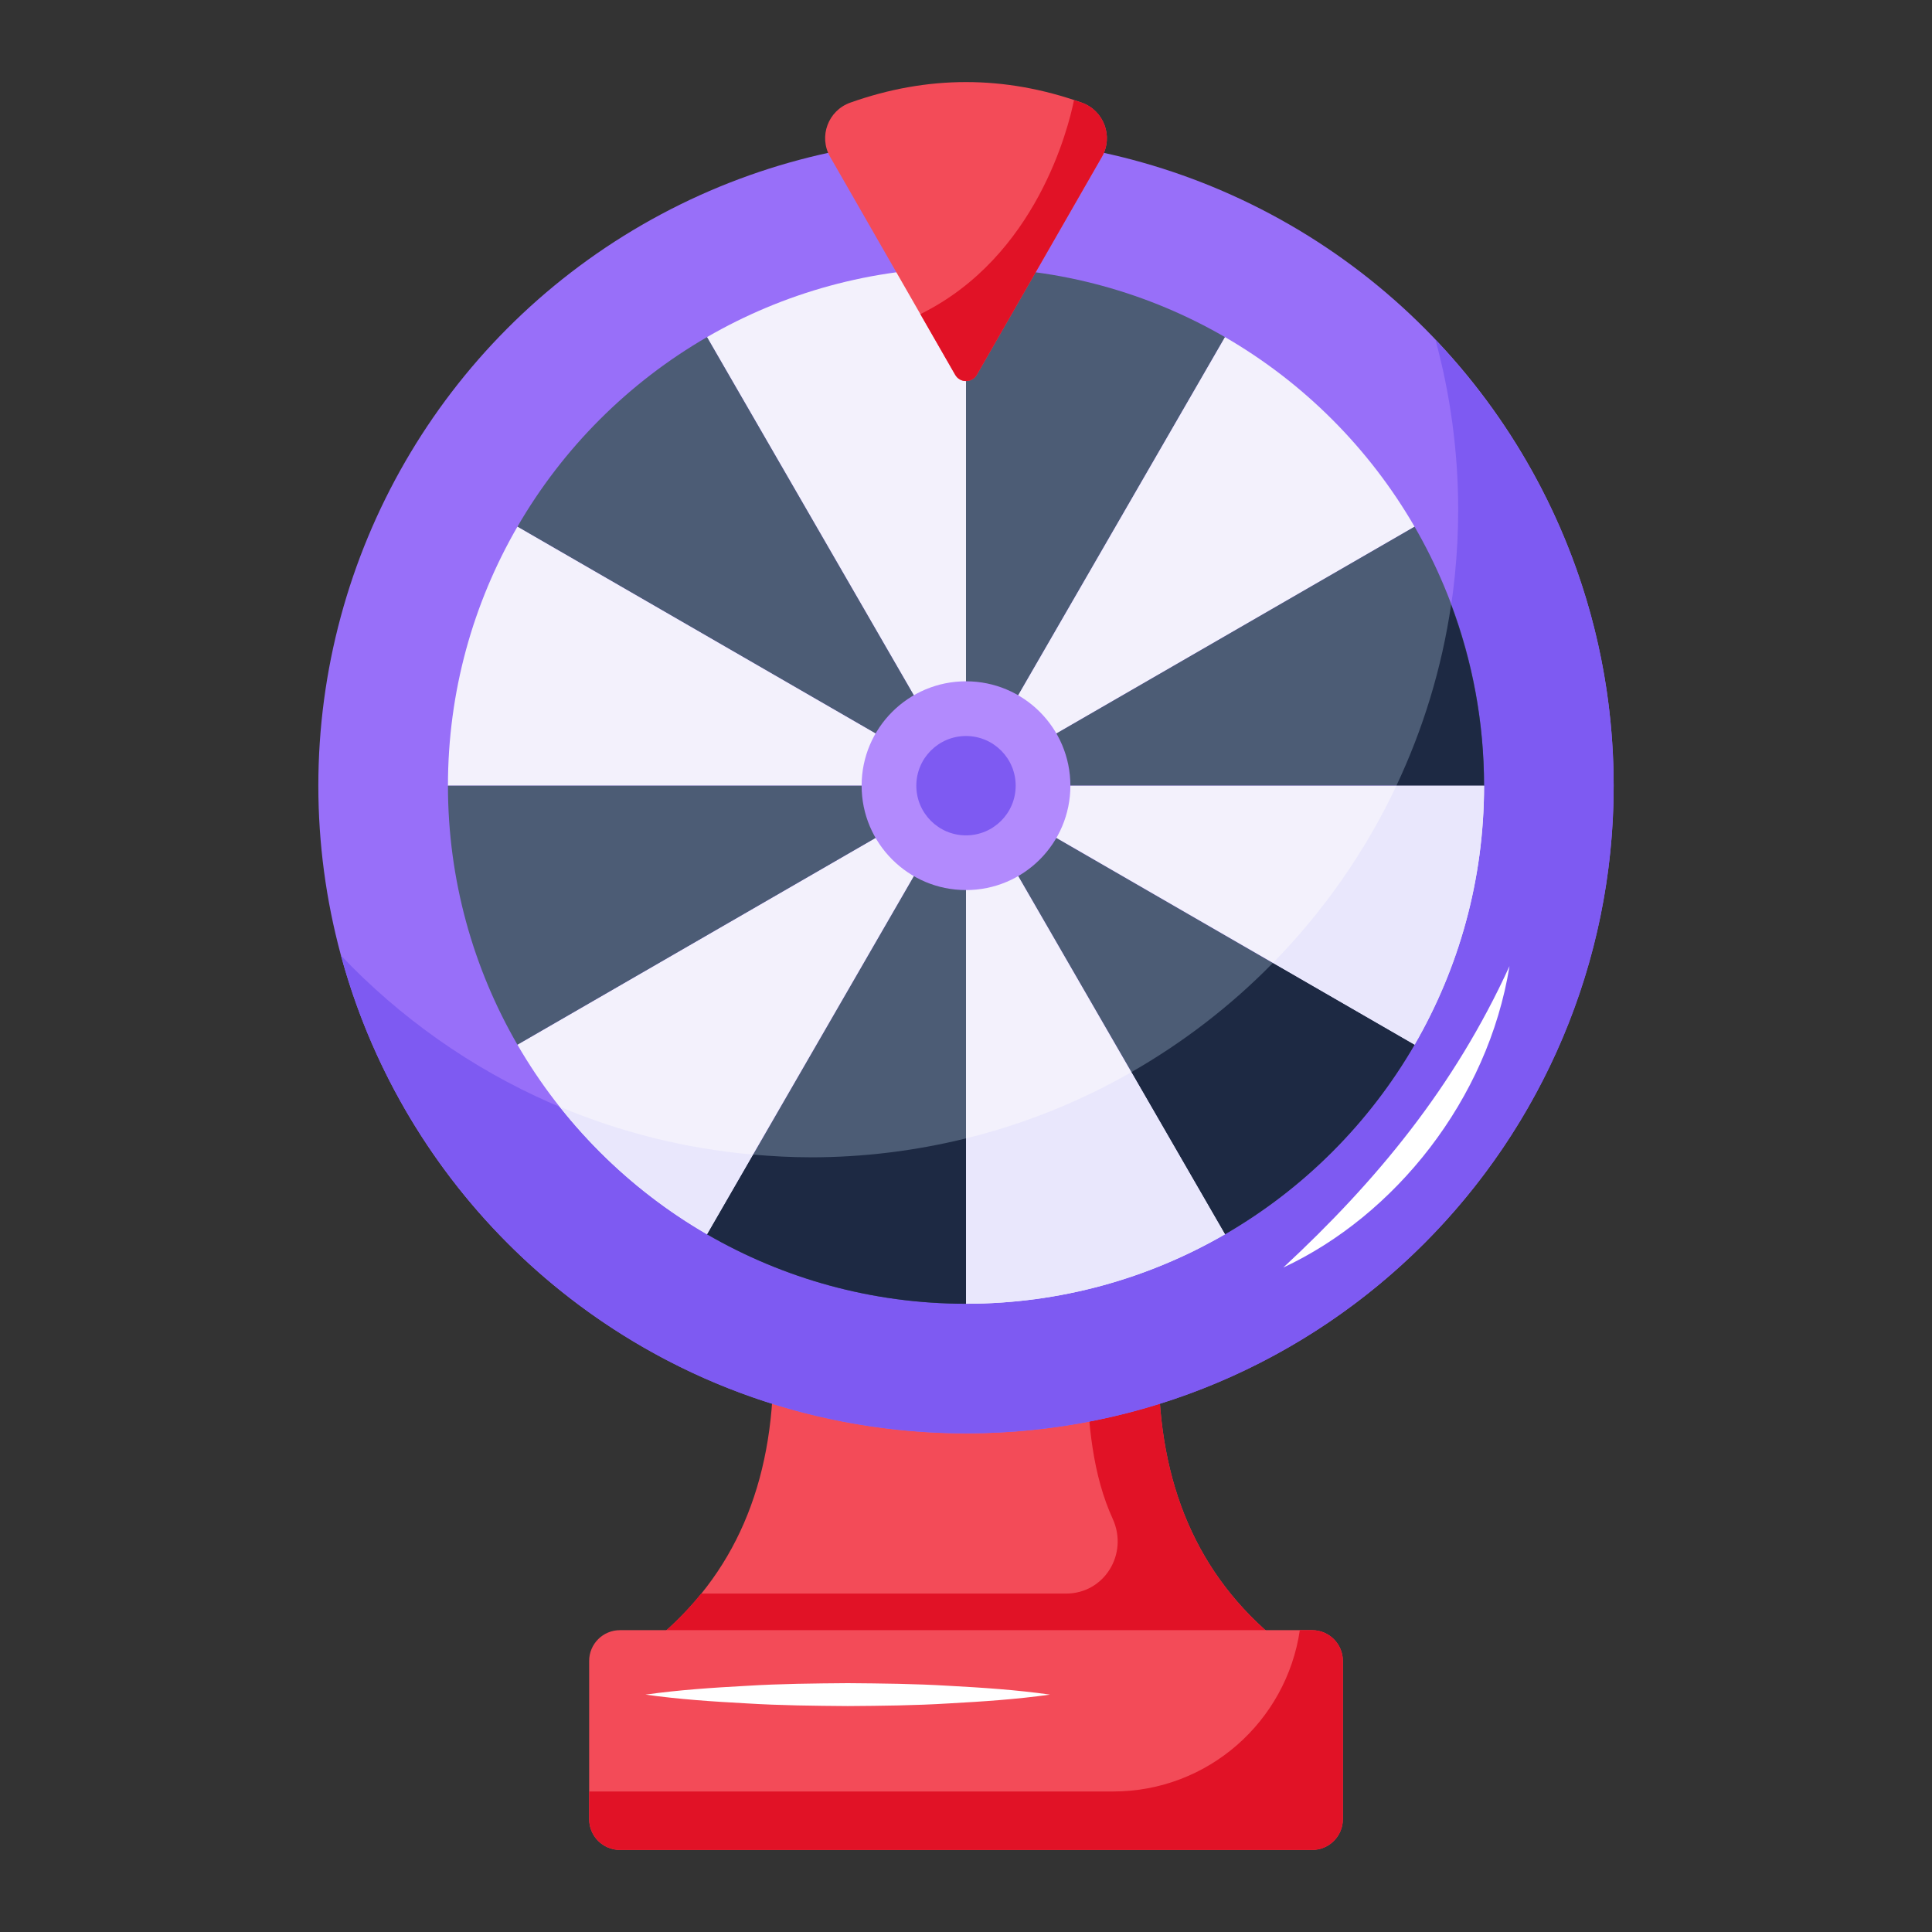 <svg id="Layer_1" enable-background="new 0 0 70 70" height="512" viewBox="0 0 70 70" width="512" xmlns="http://www.w3.org/2000/svg"><rect x="0" y="0" width="70" height="70" fill="#333333" stroke="none"/><g id="_x34_1"><g><g><path d="m46.332 59.476h-22.665c2.978-2.411 4.345-5.736 4.355-9.919h13.955c.009 4.183 1.373 7.508 4.355 9.919z" fill="#f34b58"/><g><path d="m23.668 59.476h22.664c-2.981-2.411-4.345-5.736-4.355-9.919h-2.611c.048 2.064.23 3.894.95 5.474.577 1.265-.299 2.707-1.69 2.707h-13.22c-.504.623-1.08 1.204-1.74 1.738z" fill="#e11226"/></g><path d="m47.539 59.064h-25.077c-.616 0-1.116.499-1.116 1.116v5.731c0 .616.499 1.116 1.116 1.116h25.077c.616 0 1.116-.499 1.116-1.116v-5.731c0-.616-.499-1.116-1.116-1.116z" fill="#f34b58"/><path d="m34.379 61.08c-1.221-.075-2.443-.086-3.664-.096-1.221.01-2.443.021-3.664.097-1.221.066-2.443.147-3.664.318 1.221.171 2.443.252 3.664.318 1.221.076 2.443.087 3.664.097 1.222-.009 2.443-.02 3.664-.096 1.221-.067 2.443-.147 3.664-.319-1.222-.173-2.443-.253-3.664-.319z" fill="#fff"/><g><path d="m47.539 59.064h-.444c-.486 3.305-3.325 5.845-6.765 5.845h-18.983v1.002c0 .616.499 1.116 1.116 1.116h25.077c.616 0 1.116-.499 1.116-1.116v-5.731c0-.616-.499-1.116-1.116-1.116z" fill="#e11226"/></g></g><g><g><circle cx="35" cy="28.467" fill="#986ff9" r="23.466"/><g><path d="m52.011 12.313c.532 1.962.821 4.023.821 6.153 0 12.96-10.506 23.466-23.466 23.466-6.698 0-12.735-2.811-17.011-7.311 2.704 9.974 11.815 17.313 22.645 17.313 12.96 0 23.466-10.506 23.466-23.466 0-6.262-2.458-11.947-6.455-16.155z" fill="#7e5af2"/></g><path d="m54.692 35.004c-.78 4.854-4.165 9.04-8.195 10.921 3.378-3.136 6.188-6.53 8.195-10.921z" fill="#fff"/><g><path d="m35 28.467 9.384-16.253c-2.761-1.598-5.964-2.517-9.384-2.517z" fill="#4c5c75"/><path d="m51.253 19.084c-1.648-2.848-4.021-5.222-6.869-6.87l-9.384 16.253z" fill="#f3f1fc"/><path d="m53.77 28.467c0-3.42-.919-6.623-2.517-9.384l-16.253 9.384z" fill="#4c5c75"/><path d="m35 9.697c-3.42 0-6.623.919-9.384 2.517l9.384 16.253z" fill="#f3f1fc"/><path d="m44.384 44.721c2.848-1.648 5.221-4.021 6.869-6.869l-16.253-9.384z" fill="#4c5c75"/><path d="m35 28.467v18.77c3.42 0 6.623-.919 9.384-2.517l-9.384-16.253z" fill="#f3f1fc"/><path d="m35 28.467 16.253 9.384c1.598-2.761 2.517-5.964 2.517-9.384z" fill="#f3f1fc"/><path d="m25.616 44.721c2.761 1.598 5.964 2.517 9.384 2.517v-18.77z" fill="#4c5c75"/><path d="m35 28.467-16.253 9.384c1.648 2.848 4.021 5.222 6.869 6.869l9.384-16.253z" fill="#f3f1fc"/><path d="m35 28.467-9.384-16.253c-2.848 1.648-5.221 4.021-6.869 6.87z" fill="#4c5c75"/><path d="m35 28.467-16.253-9.384c-1.598 2.761-2.517 5.964-2.517 9.384z" fill="#f3f1fc"/><path d="m35 28.467h-18.77c0 3.42.919 6.623 2.517 9.384z" fill="#4c5c75"/></g></g><circle cx="35" cy="28.467" fill="#b28afd" r="3.782"/><circle cx="35" cy="28.467" fill="#7e5af2" r="1.8"/></g><g><path d="m39.193 3.719c-2.796-.994-5.591-.994-8.386-0-.801.285-1.154 1.225-.731 1.962l4.532 7.899c.174.303.611.303.785 0l4.532-7.899c.423-.738.07-1.677-.731-1.962z" fill="#f34b58"/><g><path d="m35.393 13.58 4.532-7.899c.423-.738.07-1.677-.731-1.962-.094-.033-.188-.057-.282-.088-.196.973-1.347 5.669-5.565 7.75l1.262 2.199c.174.303.611.303.785 0z" fill="#e11226"/></g></g></g><g><path d="m53.77 28.467c0-2.31-.428-4.517-1.193-6.56-.34 2.314-1.019 4.517-1.983 6.56z" fill="#1d2943"/><path d="m40.992 38.845 3.392 5.875c2.848-1.648 5.222-4.021 6.87-6.869l-5.133-2.963c-1.513 1.544-3.239 2.877-5.129 3.957z" fill="#1d2943"/><path d="m35 41.246v5.992c3.42 0 6.623-.919 9.384-2.517l-3.392-5.875c-1.854 1.06-3.865 1.876-5.992 2.4z" fill="#e9e7fc"/><path d="m46.121 34.888 5.133 2.963c1.598-2.761 2.517-5.964 2.517-9.384h-3.175c-1.128 2.389-2.646 4.556-4.474 6.421z" fill="#e9e7fc"/><path d="m29.365 41.931c-.702 0-1.396-.038-2.082-.098l-1.667 2.888c2.761 1.598 5.964 2.517 9.384 2.517v-5.992c-1.806.445-3.692.686-5.635.686z" fill="#1d2943"/><path d="m25.616 44.721 1.667-2.888c-2.463-.217-4.816-.814-7.001-1.734 1.468 1.855 3.274 3.43 5.334 4.622z" fill="#e9e7fc"/></g></g></svg>